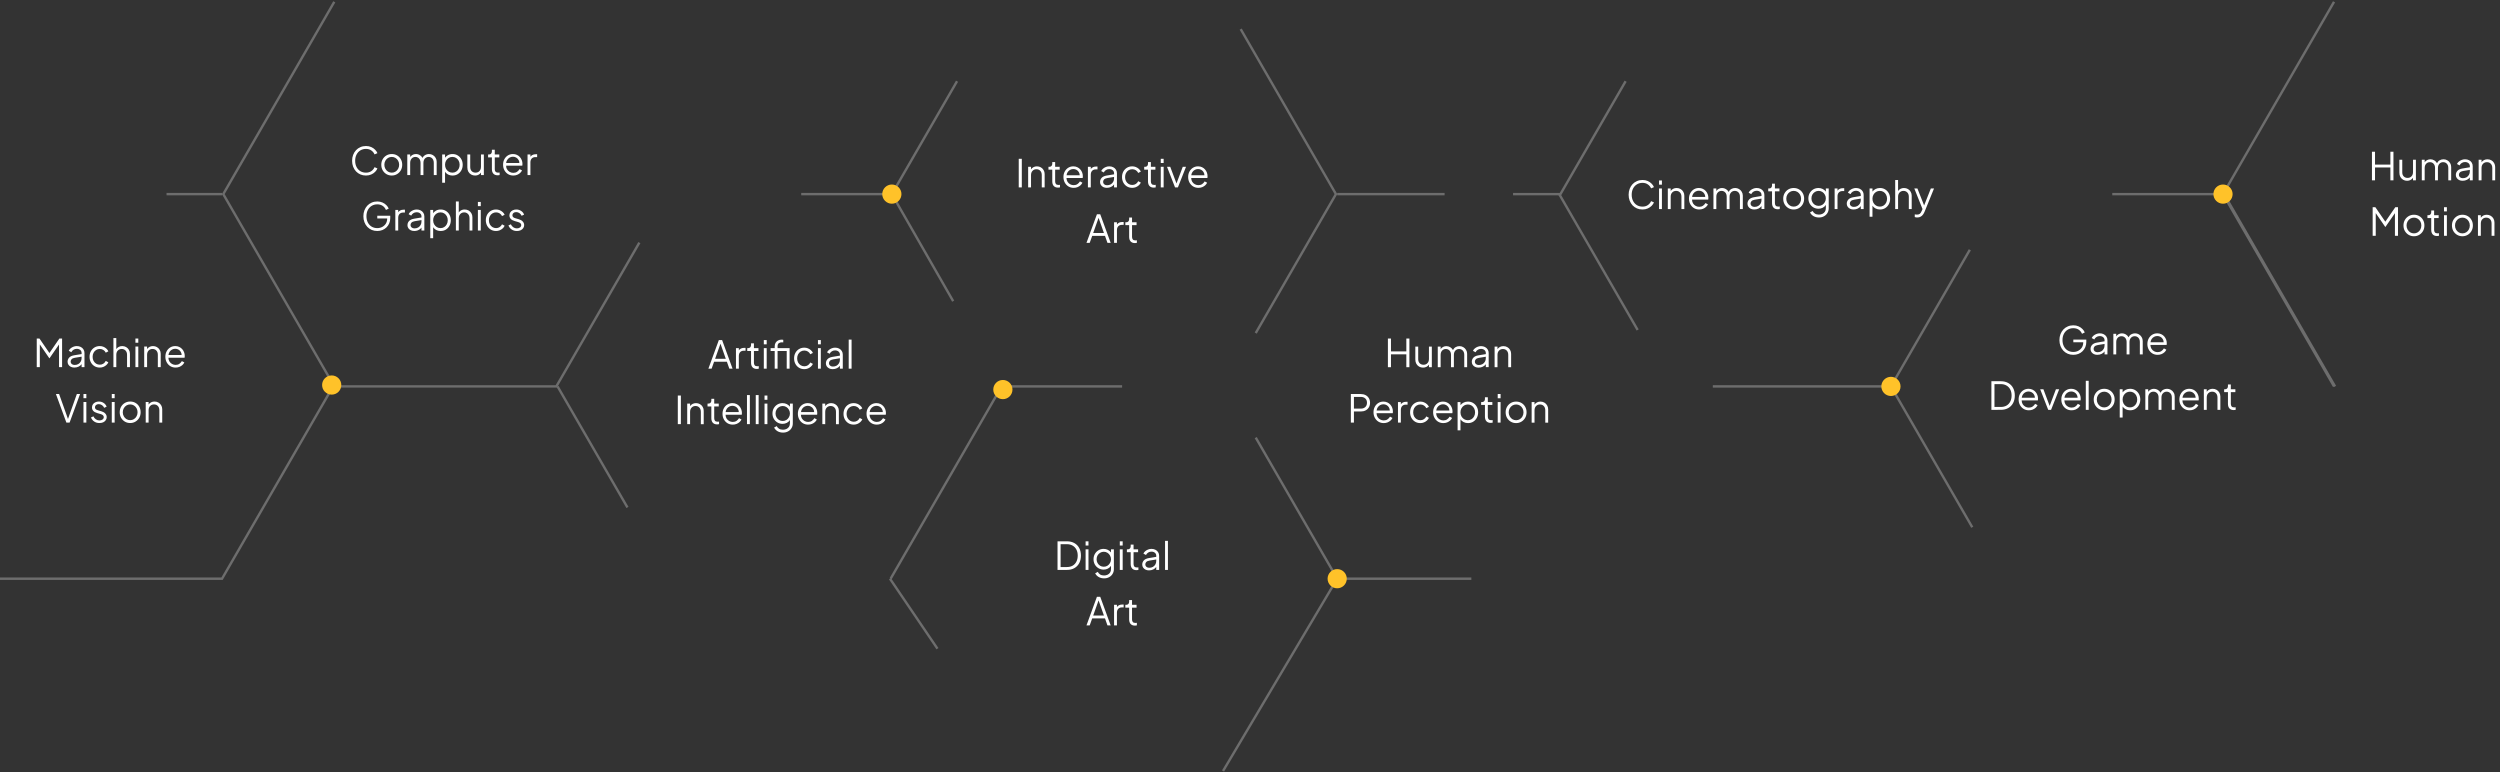 <svg fill="none" height="362" viewBox="0 0 1172 362" width="1172" xmlns="http://www.w3.org/2000/svg"><rect x="0" y="0" width="1172" height="362" fill="#333333" stroke="none"/><path d="m171.575 82.29c-.948 0-1.818-.168-2.61-.504-.792-.348-1.482-.828-2.07-1.44-.576-.624-1.026-1.356-1.35-2.196s-.486-1.764-.486-2.772.162-1.932.486-2.772.774-1.572 1.35-2.196c.588-.624 1.278-1.104 2.07-1.44.792-.348 1.662-.522 2.61-.522.912 0 1.728.162 2.448.486.732.324 1.344.744 1.836 1.26.504.504.864 1.038 1.08 1.602l-1.35.594c-.336-.78-.852-1.404-1.548-1.872-.684-.48-1.506-.72-2.466-.72-.984 0-1.86.234-2.628.702s-1.368 1.122-1.8 1.962c-.432.828-.648 1.8-.648 2.916 0 1.104.216 2.076.648 2.916s1.032 1.494 1.8 1.962c.768.456 1.644.684 2.628.684.96 0 1.782-.234 2.466-.702.696-.468 1.212-1.092 1.548-1.872l1.35.594c-.216.552-.576 1.086-1.08 1.602-.492.504-1.104.918-1.836 1.242-.72.324-1.536.486-2.448.486zm12.087 0c-.912 0-1.74-.216-2.484-.648-.744-.444-1.338-1.044-1.782-1.8-.432-.768-.648-1.638-.648-2.61 0-.96.216-1.818.648-2.574s1.014-1.35 1.746-1.782c.744-.444 1.584-.666 2.52-.666s1.77.216 2.502.648c.744.432 1.326 1.026 1.746 1.782.432.756.648 1.62.648 2.592 0 .984-.222 1.86-.666 2.628-.444.756-1.038 1.35-1.782 1.782-.732.432-1.548.648-2.448.648zm0-1.35c.648 0 1.23-.162 1.746-.486.528-.324.942-.768 1.242-1.332.312-.564.468-1.194.468-1.89s-.156-1.32-.468-1.872c-.3-.552-.714-.99-1.242-1.314-.516-.324-1.098-.486-1.746-.486s-1.236.162-1.764.486c-.516.324-.93.762-1.242 1.314s-.468 1.176-.468 1.872.156 1.326.468 1.89.726 1.008 1.242 1.332c.528.324 1.116.486 1.764.486zm7.277 1.134v-9.648h1.35v1.836l-.216-.27c.264-.564.654-1.002 1.17-1.314.528-.312 1.104-.468 1.728-.468.744 0 1.416.21 2.016.63s1.026.966 1.278 1.638l-.378.018c.24-.744.654-1.308 1.242-1.692.6-.396 1.26-.594 1.98-.594.648 0 1.242.156 1.782.468.552.312.99.744 1.314 1.296.336.54.504 1.152.504 1.836v6.264h-1.35v-5.742c0-.588-.108-1.086-.324-1.494-.204-.408-.486-.72-.846-.936-.36-.228-.774-.342-1.242-.342-.456 0-.87.114-1.242.342-.372.216-.666.534-.882.954-.216.408-.324.9-.324 1.476v5.742h-1.35v-5.742c0-.588-.108-1.086-.324-1.494-.204-.408-.486-.72-.846-.936-.36-.228-.774-.342-1.242-.342s-.888.114-1.26.342c-.36.216-.648.534-.864.954-.216.408-.324.9-.324 1.476v5.742zm16.347 3.6v-13.248h1.35v2.16l-.216-.378c.384-.612.894-1.098 1.53-1.458.648-.36 1.386-.54 2.214-.54.912 0 1.722.222 2.43.666.72.432 1.284 1.026 1.692 1.782.42.756.63 1.62.63 2.592 0 .96-.21 1.824-.63 2.592-.408.756-.972 1.356-1.692 1.8-.708.432-1.518.648-2.43.648-.828 0-1.578-.186-2.25-.558-.66-.384-1.158-.924-1.494-1.62l.216-.198v5.76zm4.806-4.734c.648 0 1.224-.162 1.728-.486.516-.324.918-.762 1.206-1.314.3-.564.45-1.194.45-1.89 0-.708-.15-1.338-.45-1.89-.288-.552-.69-.99-1.206-1.314-.504-.324-1.08-.486-1.728-.486s-1.236.162-1.764.486c-.516.324-.93.768-1.242 1.332-.3.552-.45 1.176-.45 1.872s.15 1.326.45 1.89c.312.552.726.99 1.242 1.314.528.324 1.116.486 1.764.486zm10.62 1.35c-.672 0-1.284-.156-1.836-.468-.552-.324-.99-.768-1.314-1.332-.312-.576-.468-1.236-.468-1.98v-6.084h1.35v5.922c0 .516.102.972.306 1.368.216.384.51.684.882.9.384.216.822.324 1.314.324s.93-.108 1.314-.324c.384-.228.684-.546.9-.954.216-.42.324-.918.324-1.494v-5.742h1.35v9.648h-1.35v-1.872l.306.072c-.228.624-.618 1.116-1.17 1.476s-1.188.54-1.908.54zm10.589-.108c-.864 0-1.53-.252-1.998-.756s-.702-1.224-.702-2.16v-5.49h-1.782v-1.35h.45c.408 0 .732-.132.972-.396.24-.276.36-.618.36-1.026v-.81h1.35v2.232h2.124v1.35h-2.124v5.49c0 .324.048.612.144.864.096.24.258.432.486.576.24.144.558.216.954.216.096 0 .21-.006.342-.018s.246-.024.342-.036v1.206c-.144.036-.306.06-.486.072-.18.024-.324.036-.432.036zm7.329.108c-.9 0-1.716-.216-2.448-.648-.72-.444-1.29-1.05-1.71-1.818s-.63-1.638-.63-2.61.204-1.83.612-2.574c.408-.756.96-1.35 1.656-1.782.708-.432 1.5-.648 2.376-.648.696 0 1.314.132 1.854.396.552.252 1.02.6 1.404 1.044.384.432.678.924.882 1.476.204.54.306 1.098.306 1.674 0 .12-.006.258-.018.414-.012.144-.03.294-.054.45h-8.154v-1.26h7.38l-.648.54c.108-.66.03-1.248-.234-1.764-.252-.528-.618-.942-1.098-1.242-.48-.312-1.02-.468-1.62-.468s-1.158.156-1.674.468c-.504.312-.9.75-1.188 1.314-.288.552-.402 1.212-.342 1.98-.06.768.06 1.44.36 2.016.312.564.732 1.002 1.26 1.314.54.312 1.116.468 1.728.468.708 0 1.302-.168 1.782-.504s.87-.756 1.17-1.26l1.152.612c-.192.432-.486.834-.882 1.206-.396.36-.87.654-1.422.882-.54.216-1.14.324-1.8.324zm6.682-.216v-9.648h1.35v1.584l-.18-.234c.228-.456.57-.816 1.026-1.08.468-.264 1.032-.396 1.692-.396h.612v1.35h-.846c-.696 0-1.254.216-1.674.648s-.63 1.044-.63 1.836v5.94zm-70.446 26.216c-.948 0-1.818-.168-2.61-.504-.792-.348-1.482-.828-2.07-1.44-.576-.624-1.026-1.356-1.35-2.196s-.486-1.764-.486-2.772.162-1.932.486-2.772.774-1.572 1.35-2.196c.588-.624 1.278-1.104 2.07-1.44.792-.348 1.662-.522 2.61-.522.912 0 1.728.162 2.448.486.732.324 1.344.744 1.836 1.26.504.504.864 1.038 1.08 1.602l-1.296.63c-.336-.816-.852-1.458-1.548-1.926s-1.536-.702-2.52-.702-1.86.234-2.628.702-1.368 1.122-1.8 1.962c-.432.828-.648 1.8-.648 2.916 0 1.104.216 2.076.648 2.916s1.032 1.494 1.8 1.962c.768.456 1.644.684 2.628.684.876 0 1.662-.192 2.358-.576.708-.384 1.266-.906 1.674-1.566.408-.672.612-1.44.612-2.304v-.738l.648.648h-5.292v-1.26h6.084v1.116c0 .876-.156 1.686-.468 2.43-.312.732-.744 1.368-1.296 1.908s-1.2.96-1.944 1.26c-.732.288-1.524.432-2.376.432zm8.465-.216v-9.648h1.35v1.584l-.18-.234c.228-.456.57-.816 1.026-1.08.468-.264 1.032-.396 1.692-.396h.612v1.35h-.846c-.696 0-1.254.216-1.674.648-.42.432-.63 1.044-.63 1.836v5.94zm8.872.216c-.612 0-1.158-.114-1.638-.342-.48-.24-.858-.564-1.134-.972s-.414-.876-.414-1.404c0-.504.108-.96.324-1.368.216-.42.552-.774 1.008-1.062s1.038-.492 1.746-.612l3.78-.63v1.224l-3.456.576c-.696.12-1.2.342-1.512.666-.3.324-.45.708-.45 1.152 0 .432.168.798.504 1.098.348.3.792.45 1.332.45.66 0 1.236-.138 1.728-.414.492-.288.876-.672 1.152-1.152s.414-1.014.414-1.602v-2.448c0-.576-.21-1.044-.63-1.404-.42-.36-.966-.54-1.638-.54-.588 0-1.104.15-1.548.45-.444.288-.774.666-.99 1.134l-1.224-.666c.18-.408.462-.78.846-1.116.396-.336.846-.6 1.35-.792.504-.204 1.026-.306 1.566-.306.708 0 1.332.138 1.872.414.552.276.978.66 1.278 1.152.312.48.468 1.038.468 1.674v6.624h-1.35v-1.926l.198.198c-.168.36-.432.69-.792.99-.348.288-.762.522-1.242.702-.468.168-.984.252-1.548.252zm7.511 3.384v-13.248h1.35v2.16l-.216-.378c.384-.612.894-1.098 1.53-1.458.648-.36 1.386-.54 2.214-.54.912 0 1.722.222 2.43.666.72.432 1.284 1.026 1.692 1.782.42.756.63 1.62.63 2.592 0 .96-.21 1.824-.63 2.592-.408.756-.972 1.356-1.692 1.8-.708.432-1.518.648-2.43.648-.828 0-1.578-.186-2.25-.558-.66-.384-1.158-.924-1.494-1.62l.216-.198v5.76zm4.806-4.734c.648 0 1.224-.162 1.728-.486.516-.324.918-.762 1.206-1.314.3-.564.45-1.194.45-1.89 0-.708-.15-1.338-.45-1.89-.288-.552-.69-.99-1.206-1.314-.504-.324-1.08-.486-1.728-.486s-1.236.162-1.764.486c-.516.324-.93.768-1.242 1.332-.3.552-.45 1.176-.45 1.872s.15 1.326.45 1.89c.312.552.726.99 1.242 1.314.528.324 1.116.486 1.764.486zm7.2 1.134v-13.626h1.35v5.85l-.306-.072c.24-.624.63-1.116 1.17-1.476.552-.36 1.188-.54 1.908-.54.684 0 1.296.156 1.836.468.552.312.984.744 1.296 1.296.324.54.486 1.152.486 1.836v6.264h-1.35v-5.742c0-.588-.108-1.086-.324-1.494s-.516-.72-.9-.936c-.372-.228-.798-.342-1.278-.342s-.912.114-1.296.342c-.384.216-.69.534-.918.954-.216.408-.324.9-.324 1.476v5.742zm10.318 0v-9.648h1.35v9.648zm0-11.43v-1.98h1.35v1.98zm8.524 11.646c-.948 0-1.782-.222-2.502-.666s-1.284-1.044-1.692-1.8c-.408-.768-.612-1.632-.612-2.592s.204-1.818.612-2.574c.408-.756.972-1.35 1.692-1.782.72-.444 1.554-.666 2.502-.666.6 0 1.164.108 1.692.324s.996.51 1.404.882c.408.36.714.78.918 1.26l-1.224.63c-.24-.516-.606-.936-1.098-1.26-.492-.324-1.056-.486-1.692-.486s-1.212.162-1.728.486c-.504.312-.906.75-1.206 1.314-.288.552-.432 1.182-.432 1.89 0 .696.144 1.326.432 1.89.3.552.702.99 1.206 1.314.516.324 1.092.486 1.728.486s1.194-.162 1.674-.486c.492-.324.864-.756 1.116-1.296l1.224.666c-.204.468-.51.888-.918 1.26s-.876.666-1.404.882-1.092.324-1.692.324zm9.731 0c-.924 0-1.734-.234-2.43-.702s-1.2-1.104-1.512-1.908l1.134-.54c.276.588.66 1.056 1.152 1.404.504.348 1.056.522 1.656.522.576 0 1.062-.138 1.458-.414.396-.288.594-.66.594-1.116 0-.336-.096-.6-.288-.792-.192-.204-.414-.36-.666-.468s-.474-.186-.666-.234l-1.386-.396c-.888-.252-1.53-.606-1.926-1.062s-.594-.984-.594-1.584c0-.564.144-1.056.432-1.476s.678-.744 1.17-.972 1.038-.342 1.638-.342c.816 0 1.554.216 2.214.648.672.42 1.146 1.008 1.422 1.764l-1.152.54c-.24-.54-.588-.96-1.044-1.26-.444-.312-.942-.468-1.494-.468-.54 0-.972.138-1.296.414-.324.276-.486.624-.486 1.044 0 .324.084.582.252.774s.36.336.576.432c.228.096.426.168.594.216l1.602.468c.78.228 1.386.582 1.818 1.062.444.48.666 1.044.666 1.692 0 .528-.15 1.002-.45 1.422-.288.42-.69.75-1.206.99-.516.228-1.11.342-1.782.342z" fill="#fff"/><path d="m332.086 172.846 4.896-13.41h1.548l4.896 13.41h-1.512l-1.152-3.276h-5.994l-1.17 3.276zm3.15-4.626h5.022l-2.502-7.092zm9.78 4.626v-9.648h1.35v1.044c.252-.372.588-.66 1.008-.864.432-.204.942-.306 1.53-.306h.612v1.35h-.846c-.696 0-1.254.216-1.674.648s-.63 1.044-.63 1.836v5.94zm9.772.108c-.864 0-1.53-.252-1.998-.756s-.702-1.224-.702-2.16v-5.49h-1.782v-1.35h.45c.408 0 .732-.132.972-.396.24-.276.36-.618.36-1.026v-.81h1.35v2.232h2.124v1.35h-2.124v5.49c0 .48.114.876.342 1.188s.642.468 1.242.468c.096 0 .21-.006.342-.018s.246-.024.342-.036v1.206c-.144.036-.306.06-.486.072-.18.024-.324.036-.432.036zm3.288-11.538v-1.98h1.35v1.98zm0 11.43v-9.648h1.35v9.648zm5.104 0v-8.298h-1.926v-1.35h1.926v-.864c0-.672.15-1.236.45-1.692.3-.468.696-.822 1.188-1.062s1.02-.36 1.584-.36c.12 0 .258.012.414.036.156.012.282.03.378.054v1.224c-.084-.024-.198-.036-.342-.036-.144-.012-.246-.018-.306-.018-.576 0-1.056.138-1.44.414s-.576.756-.576 1.44v.864h5.634v9.648h-1.35v-8.298h-4.284v8.298zm13.896.216c-.948 0-1.782-.222-2.502-.666s-1.284-1.044-1.692-1.8c-.408-.768-.612-1.632-.612-2.592s.204-1.818.612-2.574.972-1.35 1.692-1.782c.72-.444 1.554-.666 2.502-.666.6 0 1.164.108 1.692.324s.996.51 1.404.882c.408.36.714.78.918 1.26l-1.224.63c-.24-.516-.606-.936-1.098-1.26s-1.056-.486-1.692-.486-1.212.162-1.728.486c-.504.312-.906.75-1.206 1.314-.288.552-.432 1.182-.432 1.89 0 .696.144 1.326.432 1.89.3.552.702.99 1.206 1.314.516.324 1.092.486 1.728.486s1.194-.162 1.674-.486c.492-.324.864-.756 1.116-1.296l1.224.666c-.204.468-.51.888-.918 1.26s-.876.666-1.404.882-1.092.324-1.692.324zm6.383-11.646v-1.98h1.35v1.98zm0 11.43v-9.648h1.35v9.648zm6.904.216c-.612 0-1.158-.114-1.638-.342-.48-.24-.858-.564-1.134-.972s-.414-.876-.414-1.404c0-.744.246-1.392.738-1.944s1.272-.918 2.34-1.098l3.492-.576v-.504c0-.576-.21-1.044-.63-1.404s-.966-.54-1.638-.54c-.588 0-1.104.15-1.548.45-.444.288-.774.666-.99 1.134l-1.224-.666c.18-.408.462-.78.846-1.116.396-.336.846-.6 1.35-.792.504-.204 1.026-.306 1.566-.306.708 0 1.332.138 1.872.414.552.276.978.66 1.278 1.152.312.48.468 1.038.468 1.674v6.624h-1.35v-1.386c-.312.468-.768.852-1.368 1.152s-1.272.45-2.016.45zm-1.746-2.772c0 .432.168.798.504 1.098.348.3.792.45 1.332.45.66 0 1.236-.138 1.728-.414.492-.288.876-.672 1.152-1.152s.414-1.014.414-1.602v-.72l-3.168.522c-.696.12-1.2.342-1.512.666-.3.324-.45.708-.45 1.152zm9.256 2.556v-13.626h1.35v13.626zm-80.116 26v-13.41h1.44v13.41zm4.407 0v-9.648h1.35v1.188c.288-.432.672-.774 1.152-1.026s1.02-.378 1.62-.378c.684 0 1.296.156 1.836.468.552.312.984.744 1.296 1.296.324.54.486 1.152.486 1.836v6.264h-1.35v-5.742c0-.876-.234-1.554-.702-2.034-.456-.492-1.056-.738-1.8-.738-.732 0-1.338.246-1.818.738s-.72 1.17-.72 2.034v5.742zm14.009.108c-.864 0-1.53-.252-1.998-.756s-.702-1.224-.702-2.16v-5.49h-1.782v-1.35h.45c.408 0 .732-.132.972-.396.24-.276.36-.618.36-1.026v-.81h1.35v2.232h2.124v1.35h-2.124v5.49c0 .48.114.876.342 1.188s.642.468 1.242.468c.096 0 .21-.006.342-.018s.246-.024.342-.036v1.206c-.144.036-.306.06-.486.072-.18.024-.324.036-.432.036zm7.329.108c-.9 0-1.716-.216-2.448-.648-.72-.444-1.29-1.05-1.71-1.818s-.63-1.638-.63-2.61.204-1.83.612-2.574c.408-.756.96-1.35 1.656-1.782.708-.432 1.5-.648 2.376-.648.696 0 1.314.132 1.854.396.552.252 1.02.6 1.404 1.044.384.432.678.924.882 1.476.204.54.306 1.098.306 1.674 0 .12-.006.258-.018.414-.012.144-.03.294-.054.45h-7.596c.024.696.192 1.296.504 1.8.324.492.738.876 1.242 1.152s1.044.414 1.62.414c.708 0 1.302-.168 1.782-.504s.87-.756 1.17-1.26l1.152.612c-.192.432-.486.834-.882 1.206-.396.36-.87.654-1.422.882-.54.216-1.14.324-1.8.324zm-.144-8.82c-.528 0-1.02.12-1.476.36s-.84.582-1.152 1.026c-.3.432-.486.948-.558 1.548h6.174c-.012-.576-.156-1.08-.432-1.512-.264-.444-.624-.792-1.08-1.044-.444-.252-.936-.378-1.476-.378zm6.826 8.604v-13.626h1.35v13.626zm4.113 0v-13.626h1.35v13.626zm4.113-11.43v-1.98h1.35v1.98zm0 11.43v-9.648h1.35v9.648zm8.686 3.96c-.996 0-1.866-.222-2.61-.666-.732-.444-1.26-1.014-1.584-1.71l1.242-.666c.192.456.534.852 1.026 1.188s1.122.504 1.89.504c.588 0 1.128-.114 1.62-.342s.888-.564 1.188-1.008.45-.99.45-1.638v-1.548c-.36.564-.846 1.002-1.458 1.314s-1.272.468-1.98.468c-.9 0-1.71-.216-2.43-.648s-1.29-1.014-1.71-1.746c-.408-.744-.612-1.566-.612-2.466 0-.912.204-1.734.612-2.466.42-.732.984-1.314 1.692-1.746.72-.432 1.536-.648 2.448-.648.708 0 1.362.15 1.962.45s1.092.708 1.476 1.224v-1.458h1.35v9.27c0 .828-.198 1.566-.594 2.214-.384.66-.924 1.176-1.62 1.548-.684.384-1.47.576-2.358.576zm-.144-5.454c.624 0 1.188-.156 1.692-.468.504-.324.906-.75 1.206-1.278.312-.54.468-1.128.468-1.764s-.156-1.218-.468-1.746c-.3-.54-.702-.966-1.206-1.278-.504-.324-1.068-.486-1.692-.486-.636 0-1.212.162-1.728.486-.516.312-.924.732-1.224 1.26-.288.528-.432 1.116-.432 1.764 0 .636.144 1.224.432 1.764.3.528.702.954 1.206 1.278.516.312 1.098.468 1.746.468zm11.882 1.71c-.9 0-1.716-.216-2.448-.648-.72-.444-1.29-1.05-1.71-1.818s-.63-1.638-.63-2.61.204-1.83.612-2.574c.408-.756.96-1.35 1.656-1.782.708-.432 1.5-.648 2.376-.648.696 0 1.314.132 1.854.396.552.252 1.02.6 1.404 1.044.384.432.678.924.882 1.476.204.54.306 1.098.306 1.674 0 .12-.006.258-.018.414-.012.144-.03.294-.054.45h-7.596c.024.696.192 1.296.504 1.8.324.492.738.876 1.242 1.152s1.044.414 1.62.414c.708 0 1.302-.168 1.782-.504s.87-.756 1.17-1.26l1.152.612c-.192.432-.486.834-.882 1.206-.396.36-.87.654-1.422.882-.54.216-1.14.324-1.8.324zm-.144-8.82c-.528 0-1.02.12-1.476.36s-.84.582-1.152 1.026c-.3.432-.486.948-.558 1.548h6.174c-.012-.576-.156-1.08-.432-1.512-.264-.444-.624-.792-1.08-1.044-.444-.252-.936-.378-1.476-.378zm6.826 8.604v-9.648h1.35v1.188c.288-.432.672-.774 1.152-1.026s1.02-.378 1.62-.378c.684 0 1.296.156 1.836.468.552.312.984.744 1.296 1.296.324.54.486 1.152.486 1.836v6.264h-1.35v-5.742c0-.876-.234-1.554-.702-2.034-.456-.492-1.056-.738-1.8-.738-.732 0-1.338.246-1.818.738s-.72 1.17-.72 2.034v5.742zm14.728.216c-.948 0-1.782-.222-2.502-.666s-1.284-1.044-1.692-1.8c-.408-.768-.612-1.632-.612-2.592s.204-1.818.612-2.574.972-1.35 1.692-1.782c.72-.444 1.554-.666 2.502-.666.6 0 1.164.108 1.692.324s.996.51 1.404.882c.408.36.714.78.918 1.26l-1.224.63c-.24-.516-.606-.936-1.098-1.26s-1.056-.486-1.692-.486-1.212.162-1.728.486c-.504.312-.906.75-1.206 1.314-.288.552-.432 1.182-.432 1.89 0 .696.144 1.326.432 1.89.3.552.702.99 1.206 1.314.516.324 1.092.486 1.728.486s1.194-.162 1.674-.486c.492-.324.864-.756 1.116-1.296l1.224.666c-.204.468-.51.888-.918 1.26s-.876.666-1.404.882-1.092.324-1.692.324zm10.775 0c-.9 0-1.716-.216-2.448-.648-.72-.444-1.29-1.05-1.71-1.818s-.63-1.638-.63-2.61.204-1.83.612-2.574c.408-.756.96-1.35 1.656-1.782.708-.432 1.5-.648 2.376-.648.696 0 1.314.132 1.854.396.552.252 1.02.6 1.404 1.044.384.432.678.924.882 1.476.204.54.306 1.098.306 1.674 0 .12-.006.258-.018.414-.012.144-.03.294-.054.45h-7.596c.024.696.192 1.296.504 1.8.324.492.738.876 1.242 1.152s1.044.414 1.62.414c.708 0 1.302-.168 1.782-.504s.87-.756 1.17-1.26l1.152.612c-.192.432-.486.834-.882 1.206-.396.36-.87.654-1.422.882-.54.216-1.14.324-1.8.324zm-.144-8.82c-.528 0-1.02.12-1.476.36s-.84.582-1.152 1.026c-.3.432-.486.948-.558 1.548h6.174c-.012-.576-.156-1.08-.432-1.512-.264-.444-.624-.792-1.08-1.044-.444-.252-.936-.378-1.476-.378z" fill="#fff"/><path d="m477.584 87.847v-13.41h1.44v13.41zm4.407 0v-9.648h1.35v1.188c.288-.432.672-.774 1.152-1.026s1.02-.378 1.62-.378c.684 0 1.296.156 1.836.468.552.312.984.744 1.296 1.296.324.54.486 1.152.486 1.836v6.264h-1.35v-5.742c0-.876-.234-1.554-.702-2.034-.456-.492-1.056-.738-1.8-.738-.732 0-1.338.246-1.818.738s-.72 1.17-.72 2.034v5.742zm14.009.108c-.864 0-1.53-.252-1.998-.756s-.702-1.224-.702-2.16v-5.49h-1.782v-1.35h.45c.408 0 .732-.132.972-.396.24-.276.36-.618.36-1.026v-.81h1.35v2.232h2.124v1.35h-2.124v5.49c0 .48.114.876.342 1.188s.642.468 1.242.468c.096 0 .21-.006.342-.018s.246-.024.342-.036v1.206c-.144.036-.306.06-.486.072-.18.024-.324.036-.432.036zm7.329.108c-.9 0-1.716-.216-2.448-.648-.72-.444-1.29-1.05-1.71-1.818s-.63-1.638-.63-2.61.204-1.83.612-2.574c.408-.756.96-1.35 1.656-1.782.708-.432 1.5-.648 2.376-.648.696 0 1.314.132 1.854.396.552.252 1.02.6 1.404 1.044.384.432.678.924.882 1.476.204.54.306 1.098.306 1.674 0 .12-.006.258-.018.414-.012.144-.03.294-.054.45h-7.596c.024.696.192 1.296.504 1.8.324.492.738.876 1.242 1.152s1.044.414 1.62.414c.708 0 1.302-.168 1.782-.504s.87-.756 1.17-1.26l1.152.612c-.192.432-.486.834-.882 1.206-.396.36-.87.654-1.422.882-.54.216-1.14.324-1.8.324zm-.144-8.82c-.528 0-1.02.12-1.476.36s-.84.582-1.152 1.026c-.3.432-.486.948-.558 1.548h6.174c-.012-.576-.156-1.08-.432-1.512-.264-.444-.624-.792-1.08-1.044-.444-.252-.936-.378-1.476-.378zm6.826 8.604v-9.648h1.35v1.044c.252-.372.588-.66 1.008-.864.432-.204.942-.306 1.53-.306h.612v1.35h-.846c-.696 0-1.254.216-1.674.648s-.63 1.044-.63 1.836v5.94zm8.872.216c-.612 0-1.158-.114-1.638-.342-.48-.24-.858-.564-1.134-.972s-.414-.876-.414-1.404c0-.744.246-1.392.738-1.944s1.272-.918 2.34-1.098l3.492-.576v-.504c0-.576-.21-1.044-.63-1.404s-.966-.54-1.638-.54c-.588 0-1.104.15-1.548.45-.444.288-.774.666-.99 1.134l-1.224-.666c.18-.408.462-.78.846-1.116.396-.336.846-.6 1.35-.792.504-.204 1.026-.306 1.566-.306.708 0 1.332.138 1.872.414.552.276.978.66 1.278 1.152.312.48.468 1.038.468 1.674v6.624h-1.35v-1.386c-.312.468-.768.852-1.368 1.152s-1.272.45-2.016.45zm-1.746-2.772c0 .432.168.798.504 1.098.348.3.792.45 1.332.45.66 0 1.236-.138 1.728-.414.492-.288.876-.672 1.152-1.152s.414-1.014.414-1.602v-.72l-3.168.522c-.696.12-1.2.342-1.512.666-.3.324-.45.708-.45 1.152zm13.667 2.772c-.948 0-1.782-.222-2.502-.666s-1.284-1.044-1.692-1.8c-.408-.768-.612-1.632-.612-2.592s.204-1.818.612-2.574.972-1.35 1.692-1.782c.72-.444 1.554-.666 2.502-.666.6 0 1.164.108 1.692.324s.996.51 1.404.882c.408.36.714.78.918 1.26l-1.224.63c-.24-.516-.606-.936-1.098-1.26s-1.056-.486-1.692-.486-1.212.162-1.728.486c-.504.312-.906.75-1.206 1.314-.288.552-.432 1.182-.432 1.89 0 .696.144 1.326.432 1.89.3.552.702.99 1.206 1.314.516.324 1.092.486 1.728.486s1.194-.162 1.674-.486c.492-.324.864-.756 1.116-1.296l1.224.666c-.204.468-.51.888-.918 1.26s-.876.666-1.404.882-1.092.324-1.692.324zm10.073-.108c-.864 0-1.53-.252-1.998-.756s-.702-1.224-.702-2.16v-5.49h-1.782v-1.35h.45c.408 0 .732-.132.972-.396.24-.276.36-.618.36-1.026v-.81h1.35v2.232h2.124v1.35h-2.124v5.49c0 .48.114.876.342 1.188s.642.468 1.242.468c.096 0 .21-.006.342-.018s.246-.024.342-.036v1.206c-.144.036-.306.06-.486.072-.18.024-.324.036-.432.036zm3.288-11.538v-1.98h1.35v1.98zm0 11.43v-9.648h1.35v9.648zm6.688 0-3.762-9.648h1.512l2.934 7.812 2.934-7.812h1.53l-3.798 9.648zm10.941.216c-.9 0-1.716-.216-2.448-.648-.72-.444-1.29-1.05-1.71-1.818s-.63-1.638-.63-2.61.204-1.83.612-2.574c.408-.756.96-1.35 1.656-1.782.708-.432 1.5-.648 2.376-.648.696 0 1.314.132 1.854.396.552.252 1.02.6 1.404 1.044.384.432.678.924.882 1.476.204.54.306 1.098.306 1.674 0 .12-.006.258-.018.414-.012.144-.03.294-.054.45h-7.596c.024.696.192 1.296.504 1.8.324.492.738.876 1.242 1.152s1.044.414 1.62.414c.708 0 1.302-.168 1.782-.504s.87-.756 1.17-1.26l1.152.612c-.192.432-.486.834-.882 1.206-.396.36-.87.654-1.422.882-.54.216-1.14.324-1.8.324zm-.144-8.82c-.528 0-1.02.12-1.476.36s-.84.582-1.152 1.026c-.3.432-.486.948-.558 1.548h6.174c-.012-.576-.156-1.08-.432-1.512-.264-.444-.624-.792-1.08-1.044-.444-.252-.936-.378-1.476-.378zm-52.308 34.604 4.896-13.41h1.548l4.896 13.41h-1.512l-1.152-3.276h-5.994l-1.17 3.276zm3.15-4.626h5.022l-2.502-7.092zm9.78 4.626v-9.648h1.35v1.044c.252-.372.588-.66 1.008-.864.432-.204.942-.306 1.53-.306h.612v1.35h-.846c-.696 0-1.254.216-1.674.648s-.63 1.044-.63 1.836v5.94zm9.772.108c-.864 0-1.53-.252-1.998-.756s-.702-1.224-.702-2.16v-5.49h-1.782v-1.35h.45c.408 0 .732-.132.972-.396.24-.276.36-.618.36-1.026v-.81h1.35v2.232h2.124v1.35h-2.124v5.49c0 .48.114.876.342 1.188s.642.468 1.242.468c.096 0 .21-.006.342-.018s.246-.024.342-.036v1.206c-.144.036-.306.06-.486.072-.18.024-.324.036-.432.036z" fill="#fff"/><path d="m495.769 267.175v-13.41h4.41c1.332 0 2.49.276 3.474.828.984.54 1.746 1.314 2.286 2.322.54.996.81 2.178.81 3.546 0 1.356-.27 2.538-.81 3.546s-1.302 1.788-2.286 2.34-2.142.828-3.474.828zm1.44-1.35h2.97c1.032 0 1.926-.216 2.682-.648.756-.444 1.338-1.068 1.746-1.872.42-.804.63-1.752.63-2.844s-.21-2.034-.63-2.826c-.42-.804-1.008-1.422-1.764-1.854-.756-.444-1.644-.666-2.664-.666h-2.97zm11.721-10.08v-1.98h1.35v1.98zm0 11.43v-9.648h1.35v9.648zm8.685 3.96c-.996 0-1.866-.222-2.61-.666-.732-.444-1.26-1.014-1.584-1.71l1.242-.666c.192.456.534.852 1.026 1.188s1.122.504 1.89.504c.588 0 1.128-.114 1.62-.342s.888-.564 1.188-1.008.45-.99.45-1.638v-1.548c-.36.564-.846 1.002-1.458 1.314s-1.272.468-1.98.468c-.9 0-1.71-.216-2.43-.648s-1.29-1.014-1.71-1.746c-.408-.744-.612-1.566-.612-2.466 0-.912.204-1.734.612-2.466.42-.732.984-1.314 1.692-1.746.72-.432 1.536-.648 2.448-.648.708 0 1.362.15 1.962.45s1.092.708 1.476 1.224v-1.458h1.35v9.27c0 .828-.198 1.566-.594 2.214-.384.66-.924 1.176-1.62 1.548-.684.384-1.47.576-2.358.576zm-.144-5.454c.624 0 1.188-.156 1.692-.468.504-.324.906-.75 1.206-1.278.312-.54.468-1.128.468-1.764s-.156-1.218-.468-1.746c-.3-.54-.702-.966-1.206-1.278-.504-.324-1.068-.486-1.692-.486-.636 0-1.212.162-1.728.486-.516.312-.924.732-1.224 1.26-.288.528-.432 1.116-.432 1.764 0 .636.144 1.224.432 1.764.3.528.702.954 1.206 1.278.516.312 1.098.468 1.746.468zm7.49-9.936v-1.98h1.35v1.98zm0 11.43v-9.648h1.35v9.648zm7.803.108c-.864 0-1.53-.252-1.998-.756s-.702-1.224-.702-2.16v-5.49h-1.782v-1.35h.45c.408 0 .732-.132.972-.396.24-.276.36-.618.36-1.026v-.81h1.35v2.232h2.124v1.35h-2.124v5.49c0 .48.114.876.342 1.188s.642.468 1.242.468c.096 0 .21-.006.342-.018s.246-.024.342-.036v1.206c-.144.036-.306.06-.486.072-.18.024-.324.036-.432.036zm5.903.108c-.612 0-1.158-.114-1.638-.342-.48-.24-.858-.564-1.134-.972s-.414-.876-.414-1.404c0-.744.246-1.392.738-1.944s1.272-.918 2.34-1.098l3.492-.576v-.504c0-.576-.21-1.044-.63-1.404s-.966-.54-1.638-.54c-.588 0-1.104.15-1.548.45-.444.288-.774.666-.99 1.134l-1.224-.666c.18-.408.462-.78.846-1.116.396-.336.846-.6 1.35-.792.504-.204 1.026-.306 1.566-.306.708 0 1.332.138 1.872.414.552.276.978.66 1.278 1.152.312.48.468 1.038.468 1.674v6.624h-1.35v-1.386c-.312.468-.768.852-1.368 1.152s-1.272.45-2.016.45zm-1.746-2.772c0 .432.168.798.504 1.098.348.3.792.45 1.332.45.66 0 1.236-.138 1.728-.414.492-.288.876-.672 1.152-1.152s.414-1.014.414-1.602v-.72l-3.168.522c-.696.12-1.2.342-1.512.666-.3.324-.45.708-.45 1.152zm9.257 2.556v-13.626h1.35v13.626zm-36.836 26 4.896-13.41h1.548l4.896 13.41h-1.512l-1.152-3.276h-5.994l-1.17 3.276zm3.15-4.626h5.022l-2.502-7.092zm9.78 4.626v-9.648h1.35v1.044c.252-.372.588-.66 1.008-.864.432-.204.942-.306 1.53-.306h.612v1.35h-.846c-.696 0-1.254.216-1.674.648s-.63 1.044-.63 1.836v5.94zm9.772.108c-.864 0-1.53-.252-1.998-.756s-.702-1.224-.702-2.16v-5.49h-1.782v-1.35h.45c.408 0 .732-.132.972-.396.24-.276.36-.618.36-1.026v-.81h1.35v2.232h2.124v1.35h-2.124v5.49c0 .48.114.876.342 1.188s.642.468 1.242.468c.096 0 .21-.006.342-.018s.246-.024.342-.036v1.206c-.144.036-.306.06-.486.072-.18.024-.324.036-.432.036z" fill="#fff"/><path d="m650.648 172.131v-13.41h1.44v6.03h7.2v-6.03h1.44v13.41h-1.44v-6.03h-7.2v6.03zm16.476.216c-.672 0-1.284-.156-1.836-.468-.552-.324-.99-.768-1.314-1.332-.312-.576-.468-1.236-.468-1.98v-6.084h1.35v5.922c0 .78.234 1.41.702 1.89.468.468 1.068.702 1.8.702.744 0 1.35-.246 1.818-.738.48-.492.72-1.17.72-2.034v-5.742h1.35v9.648h-1.35v-1.188c-.288.432-.672.774-1.152 1.026s-1.02.378-1.62.378zm6.899-.216v-9.648h1.35v1.188c.288-.444.666-.786 1.134-1.026.48-.252.996-.378 1.548-.378.66 0 1.266.168 1.818.504s.978.78 1.278 1.332c.288-.6.702-1.056 1.242-1.368.552-.312 1.152-.468 1.8-.468s1.242.156 1.782.468c.552.312.99.744 1.314 1.296.336.54.504 1.152.504 1.836v6.264h-1.35v-5.742c0-.876-.228-1.554-.684-2.034-.456-.492-1.032-.738-1.728-.738s-1.278.246-1.746.738-.702 1.17-.702 2.034v5.742h-1.35v-5.742c0-.876-.228-1.554-.684-2.034-.456-.492-1.032-.738-1.728-.738s-1.278.246-1.746.738-.702 1.17-.702 2.034v5.742zm19.137.216c-.612 0-1.158-.114-1.638-.342-.48-.24-.858-.564-1.134-.972s-.414-.876-.414-1.404c0-.744.246-1.392.738-1.944s1.272-.918 2.34-1.098l3.492-.576v-.504c0-.576-.21-1.044-.63-1.404s-.966-.54-1.638-.54c-.588 0-1.104.15-1.548.45-.444.288-.774.666-.99 1.134l-1.224-.666c.18-.408.462-.78.846-1.116.396-.336.846-.6 1.35-.792.504-.204 1.026-.306 1.566-.306.708 0 1.332.138 1.872.414.552.276.978.66 1.278 1.152.312.48.468 1.038.468 1.674v6.624h-1.35v-1.386c-.312.468-.768.852-1.368 1.152s-1.272.45-2.016.45zm-1.746-2.772c0 .432.168.798.504 1.098.348.3.792.45 1.332.45.66 0 1.236-.138 1.728-.414.492-.288.876-.672 1.152-1.152s.414-1.014.414-1.602v-.72l-3.168.522c-.696.12-1.2.342-1.512.666-.3.324-.45.708-.45 1.152zm9.257 2.556v-9.648h1.35v1.188c.288-.432.672-.774 1.152-1.026s1.02-.378 1.62-.378c.684 0 1.296.156 1.836.468.552.312.984.744 1.296 1.296.324.54.486 1.152.486 1.836v6.264h-1.35v-5.742c0-.876-.234-1.554-.702-2.034-.456-.492-1.056-.738-1.8-.738-.732 0-1.338.246-1.818.738s-.72 1.17-.72 2.034v5.742zm-67.39 26v-13.41h4.608c.876 0 1.644.174 2.304.522.66.336 1.17.816 1.53 1.44.372.612.558 1.326.558 2.142s-.186 1.53-.558 2.142c-.36.612-.87 1.092-1.53 1.44-.648.336-1.416.504-2.304.504h-3.168v5.22zm1.44-6.57h3.24c.864 0 1.56-.246 2.088-.738s.792-1.164.792-2.016-.264-1.518-.792-1.998c-.528-.492-1.224-.738-2.088-.738h-3.24zm13.969 6.786c-.9 0-1.716-.216-2.448-.648-.72-.444-1.29-1.05-1.71-1.818s-.63-1.638-.63-2.61.204-1.83.612-2.574c.408-.756.96-1.35 1.656-1.782.708-.432 1.5-.648 2.376-.648.696 0 1.314.132 1.854.396.552.252 1.02.6 1.404 1.044.384.432.678.924.882 1.476.204.54.306 1.098.306 1.674 0 .12-.006.258-.018.414-.012.144-.03.294-.054.45h-7.596c.024.696.192 1.296.504 1.8.324.492.738.876 1.242 1.152s1.044.414 1.62.414c.708 0 1.302-.168 1.782-.504s.87-.756 1.17-1.26l1.152.612c-.192.432-.486.834-.882 1.206-.396.36-.87.654-1.422.882-.54.216-1.14.324-1.8.324zm-.144-8.82c-.528 0-1.02.12-1.476.36s-.84.582-1.152 1.026c-.3.432-.486.948-.558 1.548h6.174c-.012-.576-.156-1.08-.432-1.512-.264-.444-.624-.792-1.08-1.044-.444-.252-.936-.378-1.476-.378zm6.826 8.604v-9.648h1.35v1.044c.252-.372.588-.66 1.008-.864.432-.204.942-.306 1.53-.306h.612v1.35h-.846c-.696 0-1.254.216-1.674.648s-.63 1.044-.63 1.836v5.94zm10.492.216c-.948 0-1.782-.222-2.502-.666s-1.284-1.044-1.692-1.8c-.408-.768-.612-1.632-.612-2.592s.204-1.818.612-2.574.972-1.35 1.692-1.782c.72-.444 1.554-.666 2.502-.666.6 0 1.164.108 1.692.324s.996.51 1.404.882c.408.36.714.78.918 1.26l-1.224.63c-.24-.516-.606-.936-1.098-1.26s-1.056-.486-1.692-.486-1.212.162-1.728.486c-.504.312-.906.75-1.206 1.314-.288.552-.432 1.182-.432 1.89 0 .696.144 1.326.432 1.89.3.552.702.99 1.206 1.314.516.324 1.092.486 1.728.486s1.194-.162 1.674-.486c.492-.324.864-.756 1.116-1.296l1.224.666c-.204.468-.51.888-.918 1.26s-.876.666-1.404.882-1.092.324-1.692.324zm10.775 0c-.9 0-1.716-.216-2.448-.648-.72-.444-1.29-1.05-1.71-1.818s-.63-1.638-.63-2.61.204-1.83.612-2.574c.408-.756.96-1.35 1.656-1.782.708-.432 1.5-.648 2.376-.648.696 0 1.314.132 1.854.396.552.252 1.02.6 1.404 1.044.384.432.678.924.882 1.476.204.54.306 1.098.306 1.674 0 .12-.006.258-.018.414-.012.144-.03.294-.054.45h-7.596c.024.696.192 1.296.504 1.8.324.492.738.876 1.242 1.152s1.044.414 1.62.414c.708 0 1.302-.168 1.782-.504s.87-.756 1.17-1.26l1.152.612c-.192.432-.486.834-.882 1.206-.396.36-.87.654-1.422.882-.54.216-1.14.324-1.8.324zm-.144-8.82c-.528 0-1.02.12-1.476.36s-.84.582-1.152 1.026c-.3.432-.486.948-.558 1.548h6.174c-.012-.576-.156-1.08-.432-1.512-.264-.444-.624-.792-1.08-1.044-.444-.252-.936-.378-1.476-.378zm6.827 12.204v-13.248h1.35v1.458c.396-.516.894-.924 1.494-1.224s1.278-.45 2.034-.45c.912 0 1.722.222 2.43.666.72.432 1.284 1.026 1.692 1.782.42.756.63 1.62.63 2.592 0 .96-.21 1.824-.63 2.592-.408.756-.972 1.356-1.692 1.8-.708.432-1.518.648-2.43.648-.744 0-1.428-.156-2.052-.468s-1.116-.75-1.476-1.314v5.166zm4.806-4.734c.648 0 1.224-.162 1.728-.486.516-.324.918-.762 1.206-1.314.3-.564.45-1.194.45-1.89 0-.708-.15-1.338-.45-1.89-.288-.552-.69-.99-1.206-1.314-.504-.324-1.08-.486-1.728-.486s-1.236.162-1.764.486c-.516.324-.93.768-1.242 1.332-.3.552-.45 1.176-.45 1.872s.15 1.326.45 1.89c.312.552.726.99 1.242 1.314.528.324 1.116.486 1.764.486zm10.714 1.242c-.864 0-1.53-.252-1.998-.756s-.702-1.224-.702-2.16v-5.49h-1.782v-1.35h.45c.408 0 .732-.132.972-.396.24-.276.36-.618.36-1.026v-.81h1.35v2.232h2.124v1.35h-2.124v5.49c0 .48.114.876.342 1.188s.642.468 1.242.468c.096 0 .21-.006.342-.018s.246-.024.342-.036v1.206c-.144.036-.306.06-.486.072-.18.024-.324.036-.432.036zm3.288-11.538v-1.98h1.35v1.98zm0 11.43v-9.648h1.35v9.648zm8.631.216c-.912 0-1.74-.216-2.484-.648-.744-.444-1.338-1.044-1.782-1.8-.432-.768-.648-1.638-.648-2.61 0-.96.216-1.818.648-2.574s1.014-1.35 1.746-1.782c.744-.444 1.584-.666 2.52-.666s1.77.216 2.502.648c.744.432 1.326 1.026 1.746 1.782.432.756.648 1.62.648 2.592 0 .984-.222 1.86-.666 2.628-.444.756-1.038 1.35-1.782 1.782-.732.432-1.548.648-2.448.648zm0-1.35c.648 0 1.23-.162 1.746-.486.528-.324.942-.768 1.242-1.332.312-.564.468-1.194.468-1.89s-.156-1.32-.468-1.872c-.3-.552-.714-.99-1.242-1.314-.516-.324-1.098-.486-1.746-.486s-1.236.162-1.764.486c-.516.324-.93.762-1.242 1.314s-.468 1.176-.468 1.872.156 1.326.468 1.89.726 1.008 1.242 1.332c.528.324 1.116.486 1.764.486zm7.277 1.134v-9.648h1.35v1.188c.288-.432.672-.774 1.152-1.026s1.02-.378 1.62-.378c.684 0 1.296.156 1.836.468.552.312.984.744 1.296 1.296.324.54.486 1.152.486 1.836v6.264h-1.35v-5.742c0-.876-.234-1.554-.702-2.034-.456-.492-1.056-.738-1.8-.738-.732 0-1.338.246-1.818.738s-.72 1.17-.72 2.034v5.742z" fill="#fff"/><path d="m971.974 166.347c-.948 0-1.818-.168-2.61-.504-.792-.348-1.482-.828-2.07-1.44-.576-.624-1.026-1.356-1.35-2.196s-.486-1.764-.486-2.772.162-1.932.486-2.772.774-1.572 1.35-2.196c.588-.624 1.278-1.104 2.07-1.44.792-.348 1.662-.522 2.61-.522.912 0 1.728.162 2.448.486.732.324 1.344.744 1.836 1.26.504.504.864 1.038 1.08 1.602l-1.296.63c-.336-.816-.852-1.458-1.548-1.926s-1.536-.702-2.52-.702-1.86.234-2.628.702-1.368 1.122-1.8 1.962c-.432.828-.648 1.8-.648 2.916 0 1.104.216 2.076.648 2.916s1.032 1.494 1.8 1.962c.768.456 1.644.684 2.628.684.876 0 1.662-.192 2.358-.576.708-.384 1.266-.906 1.674-1.566.408-.672.612-1.44.612-2.304v-.09h-4.644v-1.26h6.084v1.116c0 .876-.156 1.686-.468 2.43-.312.732-.744 1.368-1.296 1.908s-1.2.96-1.944 1.26c-.732.288-1.524.432-2.376.432zm11.255 0c-.612 0-1.158-.114-1.638-.342-.48-.24-.858-.564-1.134-.972s-.414-.876-.414-1.404c0-.744.246-1.392.738-1.944s1.272-.918 2.34-1.098l3.492-.576v-.504c0-.576-.21-1.044-.63-1.404s-.966-.54-1.638-.54c-.588 0-1.104.15-1.548.45-.444.288-.774.666-.99 1.134l-1.224-.666c.18-.408.462-.78.846-1.116.396-.336.846-.6 1.35-.792.504-.204 1.026-.306 1.566-.306.708 0 1.332.138 1.872.414.552.276.978.66 1.278 1.152.312.48.468 1.038.468 1.674v6.624h-1.35v-1.386c-.312.468-.768.852-1.368 1.152s-1.272.45-2.016.45zm-1.746-2.772c0 .432.168.798.504 1.098.348.3.792.45 1.332.45.66 0 1.236-.138 1.728-.414.492-.288.876-.672 1.152-1.152s.414-1.014.414-1.602v-.72l-3.168.522c-.696.12-1.2.342-1.512.666-.3.324-.45.708-.45 1.152zm9.257 2.556v-9.648h1.35v1.188c.288-.444.666-.786 1.134-1.026.48-.252.996-.378 1.548-.378.66 0 1.266.168 1.818.504s.978.78 1.278 1.332c.288-.6.702-1.056 1.242-1.368.552-.312 1.15-.468 1.8-.468s1.24.156 1.78.468c.55.312.99.744 1.32 1.296.33.54.5 1.152.5 1.836v6.264h-1.35v-5.742c0-.876-.23-1.554-.68-2.034-.46-.492-1.04-.738-1.73-.738-.7 0-1.28.246-1.748.738s-.702 1.17-.702 2.034v5.742h-1.35v-5.742c0-.876-.228-1.554-.684-2.034-.456-.492-1.032-.738-1.728-.738s-1.278.246-1.746.738-.702 1.17-.702 2.034v5.742zm20.74.216c-.9 0-1.72-.216-2.45-.648-.72-.444-1.29-1.05-1.71-1.818s-.63-1.638-.63-2.61.21-1.83.61-2.574c.41-.756.96-1.35 1.66-1.782.71-.432 1.5-.648 2.38-.648.69 0 1.31.132 1.85.396.55.252 1.02.6 1.4 1.044.39.432.68.924.89 1.476.2.54.3 1.098.3 1.674 0 .12 0 .258-.02.414-.01.144-.03.294-.05.45h-7.6c.03.696.2 1.296.51 1.8.32.492.74.876 1.24 1.152s1.04.414 1.62.414c.71 0 1.3-.168 1.78-.504s.87-.756 1.17-1.26l1.15.612c-.19.432-.48.834-.88 1.206-.39.36-.87.654-1.42.882-.54.216-1.14.324-1.8.324zm-.14-8.82c-.53 0-1.02.12-1.48.36s-.84.582-1.15 1.026c-.3.432-.49.948-.56 1.548h6.17c-.01-.576-.15-1.08-.43-1.512-.26-.444-.62-.792-1.08-1.044-.44-.252-.93-.378-1.47-.378zm-77.777 34.604v-13.41h4.41c1.332 0 2.49.276 3.474.828.984.54 1.746 1.314 2.286 2.322.54.996.81 2.178.81 3.546 0 1.356-.27 2.538-.81 3.546s-1.302 1.788-2.286 2.34-2.142.828-3.474.828zm1.44-1.35h2.97c1.032 0 1.926-.216 2.682-.648.756-.444 1.338-1.068 1.746-1.872.42-.804.63-1.752.63-2.844s-.21-2.034-.63-2.826c-.42-.804-1.008-1.422-1.764-1.854-.756-.444-1.644-.666-2.664-.666h-2.97zm16.113 1.566c-.9 0-1.716-.216-2.448-.648-.72-.444-1.29-1.05-1.71-1.818s-.63-1.638-.63-2.61.204-1.83.612-2.574c.408-.756.96-1.35 1.656-1.782.708-.432 1.5-.648 2.376-.648.696 0 1.314.132 1.854.396.552.252 1.02.6 1.404 1.044.384.432.678.924.882 1.476.204.54.306 1.098.306 1.674 0 .12-.006.258-.018.414-.012.144-.03.294-.054.45h-7.596c.024.696.192 1.296.504 1.8.324.492.738.876 1.242 1.152s1.044.414 1.62.414c.708 0 1.302-.168 1.782-.504s.87-.756 1.17-1.26l1.152.612c-.192.432-.486.834-.882 1.206-.396.36-.87.654-1.422.882-.54.216-1.14.324-1.8.324zm-.144-8.82c-.528 0-1.02.12-1.476.36s-.84.582-1.152 1.026c-.3.432-.486.948-.558 1.548h6.174c-.012-.576-.156-1.08-.432-1.512-.264-.444-.624-.792-1.08-1.044-.444-.252-.936-.378-1.476-.378zm9.224 8.604-3.762-9.648h1.512l2.934 7.812 2.934-7.812h1.53l-3.798 9.648zm10.941.216c-.9 0-1.716-.216-2.448-.648-.72-.444-1.29-1.05-1.71-1.818s-.63-1.638-.63-2.61.204-1.83.612-2.574c.408-.756.96-1.35 1.656-1.782.708-.432 1.5-.648 2.376-.648.696 0 1.314.132 1.854.396.552.252 1.02.6 1.404 1.044.384.432.678.924.882 1.476.204.54.306 1.098.306 1.674 0 .12-.006.258-.018.414-.012.144-.03.294-.054.45h-7.596c.024.696.192 1.296.504 1.8.324.492.738.876 1.242 1.152s1.044.414 1.62.414c.708 0 1.302-.168 1.782-.504s.87-.756 1.17-1.26l1.152.612c-.192.432-.486.834-.882 1.206-.396.36-.87.654-1.422.882-.54.216-1.14.324-1.8.324zm-.144-8.82c-.528 0-1.02.12-1.476.36s-.84.582-1.152 1.026c-.3.432-.486.948-.558 1.548h6.174c-.012-.576-.156-1.08-.432-1.512-.264-.444-.624-.792-1.08-1.044-.444-.252-.936-.378-1.476-.378zm6.827 8.604v-13.626h1.35v13.626zm8.631.216c-.912 0-1.74-.216-2.484-.648-.744-.444-1.338-1.044-1.782-1.8-.432-.768-.648-1.638-.648-2.61 0-.96.216-1.818.648-2.574s1.014-1.35 1.746-1.782c.744-.444 1.584-.666 2.52-.666s1.77.216 2.502.648c.744.432 1.326 1.026 1.746 1.782.432.756.648 1.62.648 2.592 0 .984-.222 1.86-.666 2.628-.444.756-1.038 1.35-1.782 1.782-.732.432-1.548.648-2.448.648zm0-1.35c.648 0 1.23-.162 1.746-.486.528-.324.942-.768 1.242-1.332.312-.564.468-1.194.468-1.89s-.156-1.32-.468-1.872c-.3-.552-.714-.99-1.242-1.314-.516-.324-1.098-.486-1.746-.486s-1.236.162-1.764.486c-.516.324-.93.762-1.242 1.314s-.468 1.176-.468 1.872.156 1.326.468 1.89.726 1.008 1.242 1.332c.528.324 1.116.486 1.764.486zm7.277 4.734v-13.248h1.35v1.458c.396-.516.894-.924 1.494-1.224s1.278-.45 2.034-.45c.912 0 1.724.222 2.434.666.72.432 1.28 1.026 1.69 1.782.42.756.63 1.62.63 2.592 0 .96-.21 1.824-.63 2.592-.41.756-.97 1.356-1.69 1.8-.71.432-1.522.648-2.434.648-.744 0-1.428-.156-2.052-.468s-1.116-.75-1.476-1.314v5.166zm4.806-4.734c.648 0 1.224-.162 1.726-.486.52-.324.92-.762 1.21-1.314.3-.564.45-1.194.45-1.89 0-.708-.15-1.338-.45-1.89-.29-.552-.69-.99-1.21-1.314-.502-.324-1.078-.486-1.726-.486s-1.236.162-1.764.486c-.516.324-.93.768-1.242 1.332-.3.552-.45 1.176-.45 1.872s.15 1.326.45 1.89c.312.552.726.99 1.242 1.314.528.324 1.116.486 1.764.486zm7.196 1.134v-9.648h1.35v1.188c.29-.444.67-.786 1.14-1.026.48-.252.99-.378 1.55-.378.66 0 1.26.168 1.81.504.56.336.98.78 1.28 1.332.29-.6.7-1.056 1.24-1.368.56-.312 1.16-.468 1.8-.468.65 0 1.25.156 1.79.468.55.312.99.744 1.31 1.296.34.54.5 1.152.5 1.836v6.264h-1.35v-5.742c0-.876-.22-1.554-.68-2.034-.46-.492-1.03-.738-1.73-.738-.69 0-1.28.246-1.74.738-.47.492-.71 1.17-.71 2.034v5.742h-1.35v-5.742c0-.876-.22-1.554-.68-2.034-.46-.492-1.03-.738-1.73-.738-.69 0-1.28.246-1.74.738-.47.492-.71 1.17-.71 2.034v5.742zm20.74.216c-.9 0-1.71-.216-2.44-.648-.72-.444-1.29-1.05-1.71-1.818s-.63-1.638-.63-2.61.2-1.83.61-2.574c.41-.756.96-1.35 1.65-1.782.71-.432 1.5-.648 2.38-.648.7 0 1.31.132 1.85.396.56.252 1.02.6 1.41 1.044.38.432.68.924.88 1.476.2.54.31 1.098.31 1.674 0 .12-.01.258-.02.414-.01.144-.03.294-.06.45h-7.59c.02.696.19 1.296.5 1.8.33.492.74.876 1.24 1.152.51.276 1.05.414 1.62.414.71 0 1.31-.168 1.79-.504s.87-.756 1.17-1.26l1.15.612c-.19.432-.49.834-.88 1.206-.4.36-.87.654-1.43.882-.54.216-1.14.324-1.8.324zm-.14-8.82c-.53 0-1.02.12-1.48.36-.45.24-.84.582-1.15 1.026-.3.432-.48.948-.56 1.548h6.18c-.01-.576-.16-1.08-.43-1.512-.27-.444-.63-.792-1.08-1.044s-.94-.378-1.48-.378zm6.83 8.604v-9.648h1.35v1.188c.28-.432.67-.774 1.15-1.026s1.02-.378 1.62-.378c.68 0 1.29.156 1.83.468.56.312.99.744 1.3 1.296.32.54.49 1.152.49 1.836v6.264h-1.35v-5.742c0-.876-.24-1.554-.71-2.034-.45-.492-1.05-.738-1.8-.738-.73 0-1.33.246-1.81.738s-.72 1.17-.72 2.034v5.742zm14 .108c-.86 0-1.53-.252-1.99-.756-.47-.504-.71-1.224-.71-2.16v-5.49h-1.78v-1.35h.45c.41 0 .73-.132.97-.396.24-.276.36-.618.36-1.026v-.81h1.35v2.232h2.13v1.35h-2.13v5.49c0 .48.12.876.35 1.188.22.312.64.468 1.24.468.09 0 .21-.006.34-.018s.25-.024.34-.036v1.206c-.14.036-.3.06-.48.072-.18.024-.33.036-.44.036z" fill="#fff"/><path d="m1111.97 84.537v-13.41h1.44v6.03h7.2v-6.03h1.44v13.41h-1.44v-6.03h-7.2v6.03zm16.47.216c-.67 0-1.28-.156-1.83-.468-.55-.324-.99-.768-1.32-1.332-.31-.576-.46-1.236-.46-1.98v-6.084h1.35v5.922c0 .78.23 1.41.7 1.89.47.468 1.07.702 1.8.702.74 0 1.35-.246 1.82-.738.48-.492.72-1.17.72-2.034v-5.742h1.35v9.648h-1.35v-1.188c-.29.432-.68.774-1.16 1.026s-1.02.378-1.62.378zm6.9-.216v-9.648h1.35v1.188c.29-.444.67-.786 1.14-1.026.48-.252.99-.378 1.54-.378.66 0 1.27.168 1.82.504s.98.78 1.28 1.332c.29-.6.7-1.056 1.24-1.368.55-.312 1.15-.468 1.8-.468s1.24.156 1.78.468c.56.312.99.744 1.32 1.296.33.54.5 1.152.5 1.836v6.264h-1.35v-5.742c0-.876-.23-1.554-.68-2.034-.46-.492-1.03-.738-1.73-.738s-1.28.246-1.75.738c-.46.492-.7 1.17-.7 2.034v5.742h-1.35v-5.742c0-.876-.23-1.554-.68-2.034-.46-.492-1.03-.738-1.73-.738s-1.28.246-1.75.738c-.46.492-.7 1.17-.7 2.034v5.742zm19.14.216c-.61 0-1.16-.114-1.64-.342-.48-.24-.86-.564-1.13-.972-.28-.408-.42-.876-.42-1.404 0-.744.25-1.392.74-1.944s1.27-.918 2.34-1.098l3.49-.576v-.504c0-.576-.21-1.044-.63-1.404s-.96-.54-1.63-.54c-.59 0-1.11.15-1.55.45-.45.288-.78.666-.99 1.134l-1.23-.666c.18-.408.47-.78.85-1.116.4-.336.85-.6 1.35-.792.5-.204 1.03-.306 1.57-.306.7 0 1.33.138 1.87.414.55.276.98.66 1.28 1.152.31.48.46 1.038.46 1.674v6.624h-1.35v-1.386c-.31.468-.76.852-1.36 1.152s-1.28.45-2.02.45zm-1.75-2.772c0 .432.17.798.51 1.098.35.3.79.45 1.33.45.66 0 1.24-.138 1.73-.414.49-.288.87-.672 1.15-1.152s.41-1.014.41-1.602v-.72l-3.16.522c-.7.12-1.2.342-1.52.666-.3.324-.45.708-.45 1.152zm9.26 2.556v-9.648h1.35v1.188c.29-.432.67-.774 1.15-1.026s1.02-.378 1.62-.378c.69 0 1.3.156 1.84.468.55.312.98.744 1.29 1.296.33.54.49 1.152.49 1.836v6.264h-1.35v-5.742c0-.876-.23-1.554-.7-2.034-.46-.492-1.06-.738-1.8-.738-.73 0-1.34.246-1.82.738s-.72 1.17-.72 2.034v5.742zm-49.69 26v-13.409h1.26l4.68 6.803 4.68-6.803h1.26v13.409h-1.44v-10.601l-4.46 6.462h-.07l-4.47-6.497v10.637zm19.37.216c-.91 0-1.74-.216-2.49-.648-.74-.444-1.33-1.044-1.78-1.8-.43-.768-.65-1.638-.65-2.61 0-.96.22-1.818.65-2.574s1.02-1.35 1.75-1.782c.74-.444 1.58-.666 2.52-.666.93 0 1.77.216 2.5.648.74.432 1.33 1.026 1.75 1.782.43.756.64 1.62.64 2.592 0 .984-.22 1.86-.66 2.628-.45.756-1.04 1.35-1.78 1.782s-1.55.648-2.45.648zm0-1.35c.65 0 1.23-.162 1.74-.486.53-.324.95-.768 1.25-1.332.31-.564.46-1.194.46-1.89s-.15-1.32-.46-1.872c-.3-.552-.72-.99-1.25-1.314-.51-.324-1.09-.486-1.74-.486s-1.24.162-1.77.486c-.51.324-.93.762-1.24 1.314s-.47 1.176-.47 1.872.16 1.326.47 1.89.73 1.008 1.24 1.332c.53.324 1.12.486 1.77.486zm10.79 1.242c-.86 0-1.53-.252-2-.756s-.7-1.224-.7-2.16v-5.49h-1.78v-1.35h.45c.41 0 .73-.132.97-.396.24-.276.36-.618.36-1.026v-.81h1.35v2.232h2.12v1.35h-2.12v5.49c0 .48.11.876.34 1.188s.64.468 1.24.468c.1 0 .21-.006.35-.018.13-.012.24-.024.34-.036v1.206c-.15.036-.31.06-.49.072-.18.024-.32.036-.43.036zm3.29-11.537v-1.98h1.35v1.98zm0 11.43v-9.648h1.35v9.648zm8.63.216c-.91 0-1.74-.216-2.48-.648-.75-.444-1.34-1.044-1.79-1.8-.43-.768-.64-1.638-.64-2.61 0-.96.21-1.818.64-2.574.44-.756 1.02-1.35 1.75-1.782.74-.444 1.58-.666 2.52-.666s1.77.216 2.5.648c.75.432 1.33 1.026 1.75 1.782.43.756.65 1.62.65 2.592 0 .984-.23 1.86-.67 2.628-.44.756-1.04 1.35-1.78 1.782-.73.432-1.55.648-2.45.648zm0-1.35c.65 0 1.23-.162 1.75-.486s.94-.768 1.24-1.332c.31-.564.47-1.194.47-1.89s-.16-1.32-.47-1.872c-.3-.552-.72-.99-1.24-1.314s-1.1-.486-1.75-.486-1.24.162-1.76.486-.93.762-1.25 1.314c-.31.552-.46 1.176-.46 1.872s.15 1.326.46 1.89c.32.564.73 1.008 1.25 1.332s1.11.486 1.76.486zm7.28 1.134v-9.648h1.35v1.188c.28-.432.67-.774 1.15-1.026s1.02-.378 1.62-.378c.68 0 1.29.156 1.83.468.56.312.99.744 1.3 1.296.32.54.49 1.152.49 1.836v6.264h-1.35v-5.742c0-.876-.24-1.554-.71-2.034-.45-.492-1.05-.738-1.8-.738-.73 0-1.33.246-1.81.738s-.72 1.17-.72 2.034v5.742z" fill="#fff"/><path d="m770.014 98.213c-.948 0-1.818-.168-2.61-.504-.792-.348-1.482-.828-2.07-1.44-.576-.624-1.026-1.356-1.35-2.196s-.486-1.764-.486-2.772.162-1.932.486-2.772.774-1.572 1.35-2.196c.588-.624 1.278-1.104 2.07-1.44.792-.348 1.662-.522 2.61-.522.912 0 1.728.162 2.448.486.732.324 1.344.744 1.836 1.26.504.504.864 1.038 1.08 1.602l-1.35.594c-.336-.78-.852-1.404-1.548-1.872-.684-.48-1.506-.72-2.466-.72-.984 0-1.86.234-2.628.702s-1.368 1.122-1.8 1.962c-.432.828-.648 1.8-.648 2.916 0 1.104.216 2.076.648 2.916s1.032 1.494 1.8 1.962c.768.456 1.644.684 2.628.684.96 0 1.782-.234 2.466-.702.696-.468 1.212-1.092 1.548-1.872l1.35.594c-.216.552-.576 1.086-1.08 1.602-.492.504-1.104.918-1.836 1.242-.72.324-1.536.486-2.448.486zm7.744-11.646v-1.98h1.35v1.98zm0 11.43v-9.648h1.35v9.648zm4.113 0v-9.648h1.35v1.188c.288-.432.672-.774 1.152-1.026s1.02-.378 1.62-.378c.684 0 1.296.156 1.836.468.552.312.984.744 1.296 1.296.324.54.486 1.152.486 1.836v6.264h-1.35v-5.742c0-.876-.234-1.554-.702-2.034-.456-.492-1.056-.738-1.8-.738-.732 0-1.338.246-1.818.738s-.72 1.17-.72 2.034v5.742zm14.711.216c-.9 0-1.716-.216-2.448-.648-.72-.444-1.29-1.05-1.71-1.818s-.63-1.638-.63-2.61.204-1.83.612-2.574c.408-.756.96-1.35 1.656-1.782.708-.432 1.5-.648 2.376-.648.696 0 1.314.132 1.854.396.552.252 1.02.6 1.404 1.044.384.432.678.924.882 1.476.204.54.306 1.098.306 1.674 0 .12-.006.258-.018.414-.012.144-.03.294-.054.45h-7.596c.024.696.192 1.296.504 1.8.324.492.738.876 1.242 1.152s1.044.414 1.62.414c.708 0 1.302-.168 1.782-.504s.87-.756 1.17-1.26l1.152.612c-.192.432-.486.834-.882 1.206-.396.36-.87.654-1.422.882-.54.216-1.14.324-1.8.324zm-.144-8.82c-.528 0-1.02.12-1.476.36s-.84.582-1.152 1.026c-.3.432-.486.948-.558 1.548h6.174c-.012-.576-.156-1.08-.432-1.512-.264-.444-.624-.792-1.08-1.044-.444-.252-.936-.378-1.476-.378zm6.826 8.604v-9.648h1.35v1.188c.288-.444.666-.786 1.134-1.026.48-.252.996-.378 1.548-.378.66 0 1.266.168 1.818.504s.978.78 1.278 1.332c.288-.6.702-1.056 1.242-1.368.552-.312 1.152-.468 1.8-.468s1.242.156 1.782.468c.552.312.99.744 1.314 1.296.336.54.504 1.152.504 1.836v6.264h-1.35v-5.742c0-.876-.228-1.554-.684-2.034-.456-.492-1.032-.738-1.728-.738s-1.278.246-1.746.738-.702 1.17-.702 2.034v5.742h-1.35v-5.742c0-.876-.228-1.554-.684-2.034-.456-.492-1.032-.738-1.728-.738s-1.278.246-1.746.738-.702 1.17-.702 2.034v5.742zm19.138.216c-.612 0-1.158-.114-1.638-.342-.48-.24-.858-.564-1.134-.972s-.414-.876-.414-1.404c0-.744.246-1.392.738-1.944s1.272-.918 2.34-1.098l3.492-.576v-.504c0-.576-.21-1.044-.63-1.404s-.966-.54-1.638-.54c-.588 0-1.104.15-1.548.45-.444.288-.774.666-.99 1.134l-1.224-.666c.18-.408.462-.78.846-1.116.396-.336.846-.6 1.35-.792.504-.204 1.026-.306 1.566-.306.708 0 1.332.138 1.872.414.552.276.978.66 1.278 1.152.312.48.468 1.038.468 1.674v6.624h-1.35v-1.386c-.312.468-.768.852-1.368 1.152s-1.272.45-2.016.45zm-1.746-2.772c0 .432.168.798.504 1.098.348.3.792.45 1.332.45.66 0 1.236-.138 1.728-.414.492-.288.876-.672 1.152-1.152s.414-1.014.414-1.602v-.72l-3.168.522c-.696.12-1.2.342-1.512.666-.3.324-.45.708-.45 1.152zm12.771 2.664c-.864 0-1.53-.252-1.998-.756s-.702-1.224-.702-2.16v-5.49h-1.782v-1.35h.45c.408 0 .732-.132.972-.396.24-.276.36-.618.36-1.026v-.81h1.35v2.232h2.124v1.35h-2.124v5.49c0 .48.114.876.342 1.188s.642.468 1.242.468c.096 0 .21-.006.342-.018s.246-.024.342-.036v1.206c-.144.036-.306.06-.486.072-.18.024-.324.036-.432.036zm7.455.108c-.912 0-1.74-.216-2.484-.648-.744-.444-1.338-1.044-1.782-1.8-.432-.768-.648-1.638-.648-2.61 0-.96.216-1.818.648-2.574s1.014-1.35 1.746-1.782c.744-.444 1.584-.666 2.52-.666s1.77.216 2.502.648c.744.432 1.326 1.026 1.746 1.782.432.756.648 1.62.648 2.592 0 .984-.222 1.86-.666 2.628-.444.756-1.038 1.35-1.782 1.782-.732.432-1.548.648-2.448.648zm0-1.35c.648 0 1.23-.162 1.746-.486.528-.324.942-.768 1.242-1.332.312-.564.468-1.194.468-1.89s-.156-1.32-.468-1.872c-.3-.552-.714-.99-1.242-1.314-.516-.324-1.098-.486-1.746-.486s-1.236.162-1.764.486c-.516.324-.93.762-1.242 1.314s-.468 1.176-.468 1.872.156 1.326.468 1.89.726 1.008 1.242 1.332c.528.324 1.116.486 1.764.486zm11.848 5.094c-.996 0-1.866-.222-2.61-.666-.732-.444-1.26-1.014-1.584-1.71l1.242-.666c.192.456.534.852 1.026 1.188.492.336 1.122.504 1.89.504.588 0 1.128-.114 1.62-.342s.888-.564 1.188-1.008.45-.99.45-1.638v-1.548c-.36.564-.846 1.002-1.458 1.314s-1.272.468-1.98.468c-.9 0-1.71-.216-2.43-.648s-1.29-1.014-1.71-1.746c-.408-.744-.612-1.566-.612-2.466 0-.912.204-1.734.612-2.466.42-.732.984-1.314 1.692-1.746.72-.432 1.536-.648 2.448-.648.708 0 1.362.15 1.962.45s1.092.708 1.476 1.224v-1.458h1.35v9.27c0 .828-.198 1.566-.594 2.214-.384.66-.924 1.176-1.62 1.548-.684.384-1.47.576-2.358.576zm-.144-5.454c.624 0 1.188-.156 1.692-.468.504-.324.906-.75 1.206-1.278.312-.54.468-1.128.468-1.764s-.156-1.218-.468-1.746c-.3-.54-.702-.966-1.206-1.278-.504-.324-1.068-.486-1.692-.486-.636 0-1.212.162-1.728.486-.516.312-.924.732-1.224 1.26-.288.528-.432 1.116-.432 1.764 0 .636.144 1.224.432 1.764.3.528.702.954 1.206 1.278.516.312 1.098.468 1.746.468zm7.49 1.494v-9.648h1.35v1.044c.252-.372.588-.66 1.008-.864.432-.204.942-.306 1.53-.306h.612v1.35h-.846c-.696 0-1.254.216-1.674.648s-.63 1.044-.63 1.836v5.94zm8.872.216c-.612 0-1.158-.114-1.638-.342-.48-.24-.858-.564-1.134-.972s-.414-.876-.414-1.404c0-.744.246-1.392.738-1.944s1.272-.918 2.34-1.098l3.492-.576v-.504c0-.576-.21-1.044-.63-1.404s-.966-.54-1.638-.54c-.588 0-1.104.15-1.548.45-.444.288-.774.666-.99 1.134l-1.224-.666c.18-.408.462-.78.846-1.116.396-.336.846-.6 1.35-.792.504-.204 1.026-.306 1.566-.306.708 0 1.332.138 1.872.414.552.276.978.66 1.278 1.152.312.48.468 1.038.468 1.674v6.624h-1.35v-1.386c-.312.468-.768.852-1.368 1.152s-1.272.45-2.016.45zm-1.746-2.772c0 .432.168.798.504 1.098.348.3.792.45 1.332.45.66 0 1.236-.138 1.728-.414.492-.288.876-.672 1.152-1.152s.414-1.014.414-1.602v-.72l-3.168.522c-.696.12-1.2.342-1.512.666-.3.324-.45.708-.45 1.152zm9.257 6.156v-13.248h1.35v1.458c.396-.516.894-.924 1.494-1.224s1.278-.45 2.034-.45c.912 0 1.722.222 2.43.666.72.432 1.284 1.026 1.692 1.782.42.756.63 1.62.63 2.592 0 .96-.21 1.824-.63 2.592-.408.756-.972 1.356-1.692 1.8-.708.432-1.518.648-2.43.648-.744 0-1.428-.156-2.052-.468s-1.116-.75-1.476-1.314v5.166zm4.806-4.734c.648 0 1.224-.162 1.728-.486.516-.324.918-.762 1.206-1.314.3-.564.45-1.194.45-1.89 0-.708-.15-1.338-.45-1.89-.288-.552-.69-.99-1.206-1.314-.504-.324-1.08-.486-1.728-.486s-1.236.162-1.764.486c-.516.324-.93.768-1.242 1.332-.3.552-.45 1.176-.45 1.872s.15 1.326.45 1.89c.312.552.726.99 1.242 1.314.528.324 1.116.486 1.764.486zm7.2 1.134v-13.626h1.35v5.166c.288-.432.672-.774 1.152-1.026s1.02-.378 1.62-.378c.684 0 1.296.156 1.836.468.552.312.984.744 1.296 1.296.324.54.486 1.152.486 1.836v6.264h-1.35v-5.742c0-.876-.24-1.554-.72-2.034-.468-.492-1.062-.738-1.782-.738s-1.326.246-1.818.738c-.48.492-.72 1.17-.72 2.034v5.742zm10.341 3.96c-.192 0-.39-.018-.594-.054-.192-.024-.384-.072-.576-.144v-1.26c.12.012.27.03.45.054.192.036.384.054.576.054.588 0 1.038-.126 1.35-.378.312-.24.618-.708.918-1.404l.342-.828-3.852-9.648h1.458l3.15 7.956 3.15-7.956h1.494l-4.41 10.872c-.192.468-.438.912-.738 1.332-.288.42-.654.756-1.098 1.008-.444.264-.984.396-1.62.396z" fill="#fff"/><path d="m17.227 172.103v-13.41h1.26l4.68 6.804 4.68-6.804h1.26v13.41h-1.44v-10.602l-4.464 6.462h-.072l-4.464-6.498v10.638zm17.639.216c-.612 0-1.158-.114-1.638-.342-.48-.24-.858-.564-1.134-.972s-.414-.876-.414-1.404c0-.744.246-1.392.738-1.944s1.272-.918 2.34-1.098l3.492-.576v-.504c0-.576-.21-1.044-.63-1.404s-.966-.54-1.638-.54c-.588 0-1.104.15-1.548.45-.444.288-.774.666-.99 1.134l-1.224-.666c.18-.408.462-.78.846-1.116.396-.336.846-.6 1.35-.792.504-.204 1.026-.306 1.566-.306.708 0 1.332.138 1.872.414.552.276.978.66 1.278 1.152.312.48.468 1.038.468 1.674v6.624h-1.35v-1.386c-.312.468-.768.852-1.368 1.152s-1.272.45-2.016.45zm-1.746-2.772c0 .432.168.798.504 1.098.348.3.792.45 1.332.45.66 0 1.236-.138 1.728-.414.492-.288.876-.672 1.152-1.152s.414-1.014.414-1.602v-.72l-3.168.522c-.696.12-1.2.342-1.512.666-.3.324-.45.708-.45 1.152zm13.667 2.772c-.948 0-1.782-.222-2.502-.666s-1.284-1.044-1.692-1.8c-.408-.768-.612-1.632-.612-2.592s.204-1.818.612-2.574.972-1.35 1.692-1.782c.72-.444 1.554-.666 2.502-.666.6 0 1.164.108 1.692.324s.996.51 1.404.882c.408.36.714.78.918 1.26l-1.224.63c-.24-.516-.606-.936-1.098-1.26s-1.056-.486-1.692-.486-1.212.162-1.728.486c-.504.312-.906.75-1.206 1.314-.288.552-.432 1.182-.432 1.89 0 .696.144 1.326.432 1.89.3.552.702.99 1.206 1.314.516.324 1.092.486 1.728.486s1.194-.162 1.674-.486c.492-.324.864-.756 1.116-1.296l1.224.666c-.204.468-.51.888-.918 1.26s-.876.666-1.404.882-1.092.324-1.692.324zm6.383-.216v-13.626h1.35v5.166c.288-.432.672-.774 1.152-1.026s1.02-.378 1.62-.378c.684 0 1.296.156 1.836.468.552.312.984.744 1.296 1.296.324.54.486 1.152.486 1.836v6.264h-1.35v-5.742c0-.876-.24-1.554-.72-2.034-.468-.492-1.062-.738-1.782-.738s-1.326.246-1.818.738c-.48.492-.72 1.17-.72 2.034v5.742zm10.318-11.43v-1.98h1.35v1.98zm0 11.43v-9.648h1.35v9.648zm4.113 0v-9.648h1.35v1.188c.288-.432.672-.774 1.152-1.026s1.02-.378 1.62-.378c.684 0 1.296.156 1.836.468.552.312.984.744 1.296 1.296.324.54.486 1.152.486 1.836v6.264h-1.35v-5.742c0-.876-.234-1.554-.702-2.034-.456-.492-1.056-.738-1.8-.738-.732 0-1.338.246-1.818.738s-.72 1.17-.72 2.034v5.742zm14.71.216c-.9 0-1.716-.216-2.448-.648-.72-.444-1.29-1.05-1.71-1.818s-.63-1.638-.63-2.61.204-1.83.612-2.574c.408-.756.96-1.35 1.656-1.782.708-.432 1.5-.648 2.376-.648.696 0 1.314.132 1.854.396.552.252 1.02.6 1.404 1.044.384.432.678.924.882 1.476.204.54.306 1.098.306 1.674 0 .12-.006.258-.018.414-.012.144-.03.294-.054.45h-7.596c.024.696.192 1.296.504 1.8.324.492.738.876 1.242 1.152s1.044.414 1.62.414c.708 0 1.302-.168 1.782-.504s.87-.756 1.17-1.26l1.152.612c-.192.432-.486.834-.882 1.206-.396.36-.87.654-1.422.882-.54.216-1.14.324-1.8.324zm-.144-8.82c-.528 0-1.02.12-1.476.36s-.84.582-1.152 1.026c-.3.432-.486.948-.558 1.548h6.174c-.012-.576-.156-1.08-.432-1.512-.264-.444-.624-.792-1.08-1.044-.444-.252-.936-.378-1.476-.378zm-51.05 34.604-4.914-13.41h1.494l4.176 11.718 4.158-11.718h1.512l-4.914 13.41zm8.016-11.43v-1.98h1.35v1.98zm0 11.43v-9.648h1.35v9.648zm7.461.216c-.924 0-1.734-.234-2.43-.702s-1.2-1.104-1.512-1.908l1.134-.54c.276.588.66 1.056 1.152 1.404.504.348 1.056.522 1.656.522.576 0 1.062-.138 1.458-.414.396-.288.594-.66.594-1.116 0-.336-.096-.6-.288-.792-.192-.204-.414-.36-.666-.468s-.474-.186-.666-.234l-1.386-.396c-.888-.252-1.53-.606-1.926-1.062s-.594-.984-.594-1.584c0-.564.144-1.056.432-1.476s.678-.744 1.17-.972 1.038-.342 1.638-.342c.816 0 1.554.216 2.214.648.672.42 1.146 1.008 1.422 1.764l-1.152.54c-.24-.54-.588-.96-1.044-1.26-.444-.312-.942-.468-1.494-.468-.54 0-.972.138-1.296.414s-.486.624-.486 1.044c0 .324.084.582.252.774s.36.336.576.432c.228.096.426.168.594.216l1.602.468c.78.228 1.386.582 1.818 1.062.444.48.666 1.044.666 1.692 0 .528-.15 1.002-.45 1.422-.288.42-.69.75-1.206.99-.516.228-1.11.342-1.782.342zm5.81-11.646v-1.98h1.35v1.98zm0 11.43v-9.648h1.35v9.648zm8.631.216c-.912 0-1.74-.216-2.484-.648-.744-.444-1.338-1.044-1.782-1.8-.432-.768-.648-1.638-.648-2.61 0-.96.216-1.818.648-2.574s1.014-1.35 1.746-1.782c.744-.444 1.584-.666 2.52-.666s1.77.216 2.502.648c.744.432 1.326 1.026 1.746 1.782.432.756.648 1.62.648 2.592 0 .984-.222 1.86-.666 2.628-.444.756-1.038 1.35-1.782 1.782-.732.432-1.548.648-2.448.648zm0-1.35c.648 0 1.23-.162 1.746-.486.528-.324.942-.768 1.242-1.332.312-.564.468-1.194.468-1.89s-.156-1.32-.468-1.872c-.3-.552-.714-.99-1.242-1.314-.516-.324-1.098-.486-1.746-.486s-1.236.162-1.764.486c-.516.324-.93.762-1.242 1.314s-.468 1.176-.468 1.872.156 1.326.468 1.89.726 1.008 1.242 1.332c.528.324 1.116.486 1.764.486zm7.277 1.134v-9.648h1.35v1.188c.288-.432.672-.774 1.152-1.026s1.02-.378 1.62-.378c.684 0 1.296.156 1.836.468.552.312.984.744 1.296 1.296.324.54.486 1.152.486 1.836v6.264h-1.35v-5.742c0-.876-.234-1.554-.702-2.034-.456-.492-1.056-.738-1.8-.738-.732 0-1.338.246-1.818.738s-.72 1.17-.72 2.034v5.742z" fill="#fff"/><g stroke="#6d6d6d" stroke-miterlimit="10" stroke-width="1.13"><path d="m156.716.847-52.048 90.154 52.048 90.147h104.095l38.922-67.41"/><path d="m104.095 91.001h-26.024"/><path d="m0 271.293h104.095l52.048-90.146"/><path d="m1094.2.847-52.05 90.154 52.05 90.147"/><path d="m261.384 181.147 32.763 56.74"/><path d="m417.527 91.001h-41.919"/><path d="m417.527 271.293 52.048-90.146"/><path d="m588.687 156.143 37.604-65.142-44.649-77.35"/><path d="m470.147 181.147h55.893"/><path d="m448.659 38.074-30.558 52.926 28.746 50.188"/><path d="m730.959 91.001 36.78 63.69"/><path d="m588.688 205.154 38.184 66.139h62.898"/><path d="m924.596 247.175-38.121-66.028 36.984-64.06"/><path d="m1094.67 181.147-52.05-90.146h-52.394"/><path d="m802.967 181.147h84.717"/><path d="m762.091 38.074-30.551 52.926h-22.219"/><path d="m417.214 271.293 22.266 32.81"/><path d="m573.357 361.447 53.515-90.154"/><path d="m626.872 91.001h50.353"/></g><circle cx="155.5" cy="180.5" fill="#ffc229" r="4.5"/><circle cx="418.1" cy="90.997" fill="#ffc229" r="4.5"/><circle cx="470.147" cy="182.631" fill="#ffc229" r="4.5"/><circle cx="626.872" cy="271.293" fill="#ffc229" r="4.5"/><circle cx="886.475" cy="181.147" fill="#ffc229" r="4.5"/><circle cx="1042.15" cy="91.001" fill="#ffc229" r="4.5"/></svg>